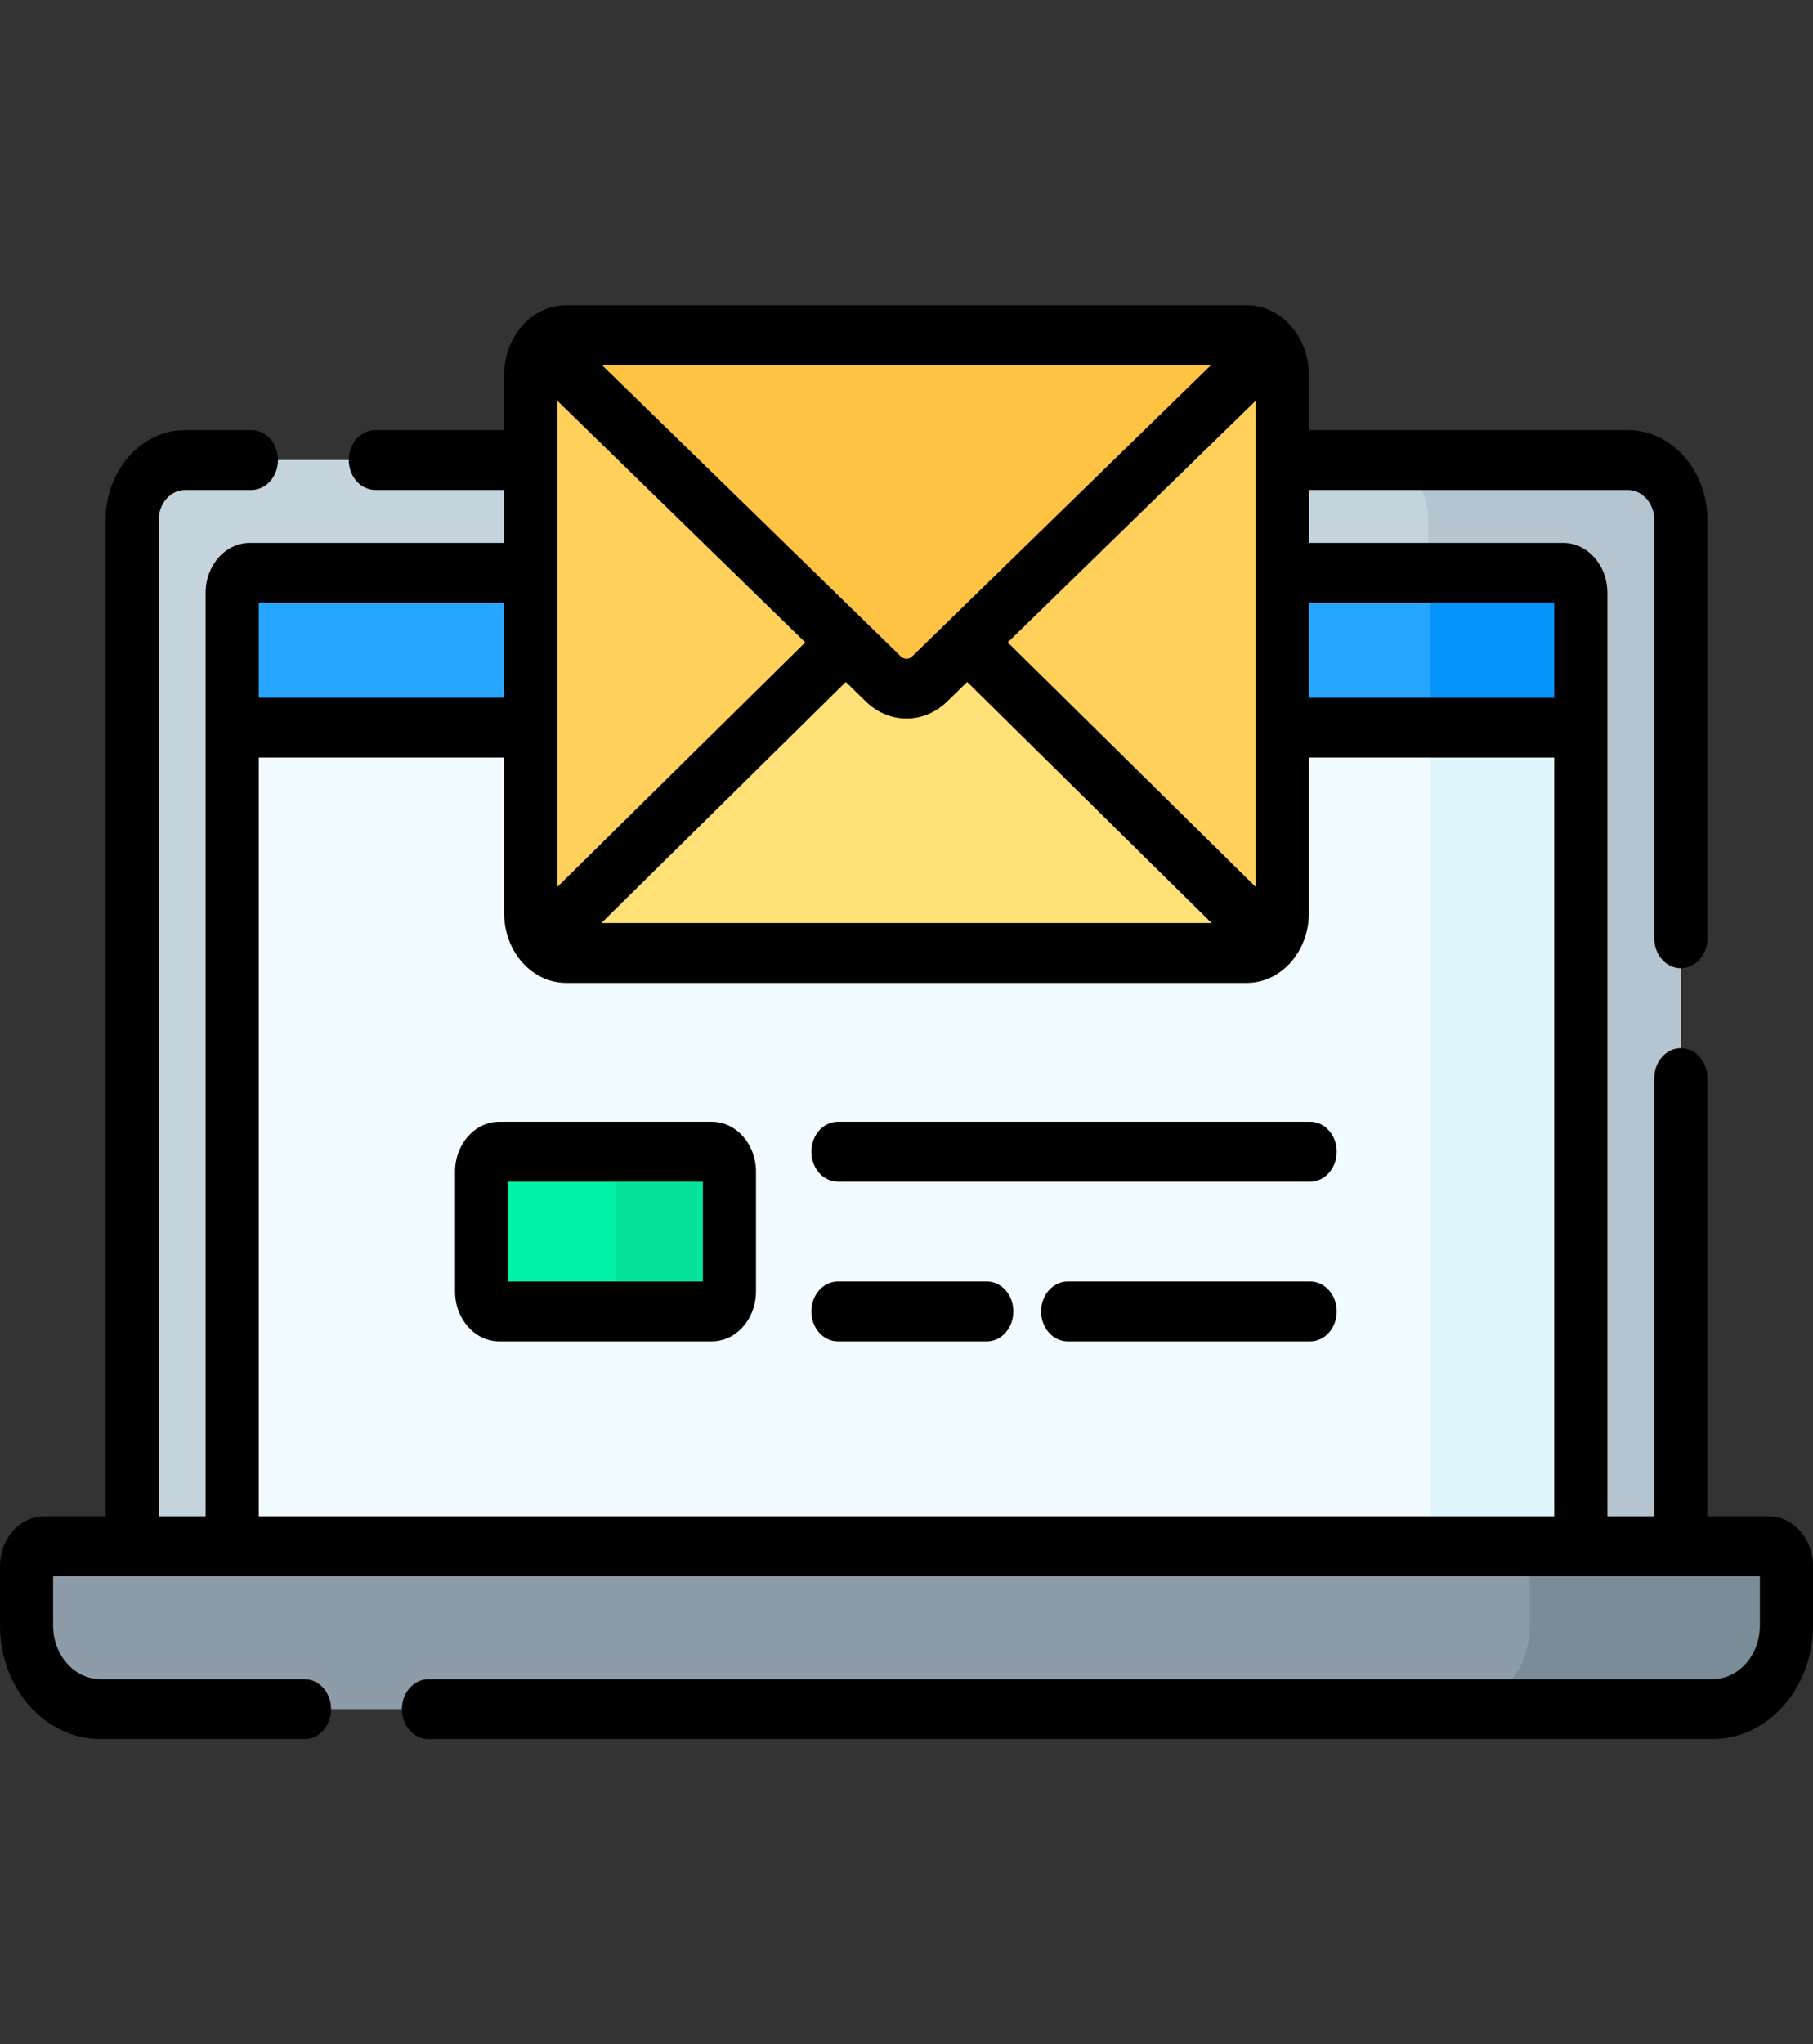 <svg width="63" height="71" viewBox="0 0 63 71" fill="none" xmlns="http://www.w3.org/2000/svg">
<rect x="0" y="0" width="63" height="71" fill="#333333" stroke="none"/>
<path d="M56.562 15.976H44.559V31.711C44.559 32.477 44.008 33.097 43.328 33.097H19.671C18.992 33.097 18.441 32.477 18.441 31.711V15.976H6.438C5.418 15.976 4.592 16.908 4.592 18.056V53.84H58.408V18.056C58.408 16.907 57.581 15.976 56.562 15.976Z" fill="#C5D3DD"/>
<path d="M56.562 15.976H47.786C48.806 15.976 49.632 16.908 49.632 18.056V19.894H54.316C54.656 19.894 54.931 20.204 54.931 20.587V53.84H58.407V18.056C58.407 16.907 57.581 15.976 56.562 15.976Z" fill="#B6C4CF"/>
<path d="M54.316 19.894H44.559V31.711C44.559 32.477 44.008 33.097 43.329 33.097H19.672C18.992 33.097 18.441 32.477 18.441 31.711V19.894H8.684C8.344 19.894 8.068 20.204 8.068 20.587V53.84H54.932V20.587C54.932 20.204 54.656 19.894 54.316 19.894Z" fill="#F2FBFF"/>
<path d="M54.316 19.894H49.096C49.435 19.894 49.711 20.204 49.711 20.587V53.84H54.932V20.587C54.932 20.204 54.656 19.894 54.316 19.894Z" fill="#DFF6FD"/>
<path d="M54.316 19.894H49.096C49.435 19.894 49.711 20.204 49.711 20.587V53.84H54.932V20.587C54.932 20.204 54.656 19.894 54.316 19.894Z" fill="#DFF6FD"/>
<path d="M18.441 19.894H8.684C8.344 19.894 8.068 20.204 8.068 20.587V25.27H18.441V19.894Z" fill="#26A6FE"/>
<path d="M54.316 19.894H44.559V25.27H54.931V20.587C54.931 20.204 54.656 19.894 54.316 19.894Z" fill="#26A6FE"/>
<path d="M49.711 20.587V25.27H54.932V20.587C54.932 20.204 54.656 19.894 54.316 19.894H49.096C49.435 19.894 49.711 20.204 49.711 20.587Z" fill="#0593FC"/>
<path d="M61.462 53.701H1.538C1.198 53.701 0.923 54.011 0.923 54.394V56.458C0.923 58.06 2.076 59.36 3.498 59.36H59.502C60.924 59.36 62.077 58.06 62.077 56.458V54.394C62.077 54.011 61.802 53.701 61.462 53.701Z" fill="#8D9CA8"/>
<path d="M61.462 53.701H52.541C52.88 53.701 53.156 54.011 53.156 54.394V56.458C53.156 58.06 52.003 59.36 50.581 59.36H59.502C60.924 59.36 62.077 58.06 62.077 56.458V54.394C62.077 54.011 61.801 53.701 61.462 53.701Z" fill="#7A8C98"/>
<path d="M44.559 31.711V13.027C44.559 12.261 44.008 11.64 43.328 11.64H19.671C18.991 11.64 18.44 12.261 18.44 13.027V31.711C18.44 32.477 18.991 33.097 19.671 33.097H43.328C44.008 33.097 44.559 32.477 44.559 31.711Z" fill="#FFE177"/>
<path d="M18.828 12.018C18.59 12.271 18.44 12.629 18.44 13.027V31.711C18.44 32.107 18.589 32.464 18.826 32.717L29.387 22.306L18.828 12.018Z" fill="#FFD15B"/>
<path d="M44.171 12.018L33.612 22.306L44.173 32.717C44.41 32.464 44.558 32.108 44.559 31.711V13.027C44.558 12.629 44.409 12.271 44.171 12.018Z" fill="#FFD15B"/>
<path d="M18.828 12.018L30.695 23.581C31.157 24.031 31.842 24.031 32.304 23.581L44.17 12.018C43.95 11.785 43.654 11.64 43.328 11.64H19.671C19.344 11.64 19.048 11.785 18.828 12.018Z" fill="#FFC344"/>
<path d="M24.732 45.546H17.35C17.01 45.546 16.734 45.235 16.734 44.852V40.692C16.734 40.309 17.01 39.999 17.35 39.999H24.732C25.072 39.999 25.348 40.309 25.348 40.692V44.852C25.348 45.235 25.072 45.546 24.732 45.546Z" fill="#00F2A6"/>
<path d="M24.732 39.999H20.795C21.135 39.999 21.41 40.309 21.41 40.692V44.852C21.41 45.235 21.135 45.546 20.795 45.546H24.732C25.072 45.546 25.348 45.235 25.348 44.852V40.692C25.348 40.309 25.072 39.999 24.732 39.999Z" fill="#05E39C"/>
<path d="M61.462 52.661H59.331V37.441C59.331 36.867 58.917 36.401 58.408 36.401C57.898 36.401 57.485 36.867 57.485 37.441V52.661H55.855V20.587C55.855 19.631 55.165 18.854 54.316 18.854H45.482V17.016H56.562C57.071 17.016 57.485 17.483 57.485 18.056V32.588C57.485 33.162 57.898 33.628 58.408 33.628C58.917 33.628 59.331 33.162 59.331 32.588V18.056C59.331 16.336 58.089 14.936 56.562 14.936H45.482V13.027C45.482 11.689 44.516 10.6 43.328 10.6H19.672C18.484 10.6 17.518 11.689 17.518 13.027V14.936H13.043C12.533 14.936 12.12 15.402 12.12 15.976C12.12 16.551 12.533 17.016 13.043 17.016H17.518V18.854H8.684C7.835 18.854 7.145 19.631 7.145 20.587V52.661H5.515V18.056C5.515 17.483 5.929 17.016 6.438 17.016H8.736C9.246 17.016 9.659 16.551 9.659 15.976C9.659 15.402 9.246 14.936 8.736 14.936H6.438C4.911 14.936 3.669 16.336 3.669 18.056V52.661H1.538C0.69 52.661 0 53.438 0 54.394V56.458C0 58.631 1.569 60.4 3.498 60.4H10.582C11.092 60.4 11.505 59.934 11.505 59.359C11.505 58.785 11.092 58.319 10.582 58.319H3.498C2.587 58.319 1.846 57.484 1.846 56.458V54.741H61.154V56.458C61.154 57.484 60.413 58.319 59.502 58.319H14.889C14.379 58.319 13.966 58.785 13.966 59.359C13.966 59.934 14.379 60.4 14.889 60.4H59.502C61.431 60.4 63 58.631 63 56.458V54.394C63 53.438 62.31 52.661 61.462 52.661ZM43.636 13.915V30.806L35.019 22.311L43.636 13.915ZM42.102 32.057H20.898L29.391 23.684L30.092 24.367C30.493 24.759 30.997 24.954 31.5 24.954C32.003 24.954 32.507 24.759 32.908 24.367L33.609 23.684L42.102 32.057ZM42.081 12.68L31.701 22.794C31.587 22.906 31.413 22.906 31.299 22.794L20.919 12.68H42.081ZM19.364 13.915L27.981 22.311L19.364 30.806V13.915ZM8.991 20.934H17.518V24.23H8.991V20.934ZM54.009 52.661H8.991V26.311H17.518V31.711C17.518 33.049 18.484 34.137 19.672 34.137H43.328C44.516 34.137 45.482 33.049 45.482 31.711V26.311H54.009V52.661ZM54.009 24.23H45.482V20.934H54.009V24.23Z" fill="black"/>
<path d="M24.732 38.959H17.35C16.501 38.959 15.812 39.736 15.812 40.692V44.852C15.812 45.808 16.501 46.586 17.35 46.586H24.732C25.581 46.586 26.27 45.808 26.27 44.852V40.692C26.27 39.736 25.581 38.959 24.732 38.959ZM24.425 44.506H17.657V41.039H24.425V44.506Z" fill="black"/>
<path d="M28.194 39.999C28.194 40.573 28.608 41.039 29.117 41.039H45.527C46.037 41.039 46.45 40.573 46.45 39.999C46.45 39.424 46.037 38.959 45.527 38.959H29.117C28.608 38.959 28.194 39.424 28.194 39.999Z" fill="black"/>
<path d="M34.291 44.506H29.117C28.608 44.506 28.194 44.971 28.194 45.546C28.194 46.12 28.608 46.586 29.117 46.586H34.291C34.8 46.586 35.213 46.12 35.213 45.546C35.213 44.971 34.8 44.506 34.291 44.506Z" fill="black"/>
<path d="M45.527 44.506H37.101C36.591 44.506 36.178 44.971 36.178 45.546C36.178 46.12 36.591 46.586 37.101 46.586H45.527C46.037 46.586 46.45 46.12 46.45 45.546C46.45 44.971 46.037 44.506 45.527 44.506Z" fill="black"/>
</svg>
